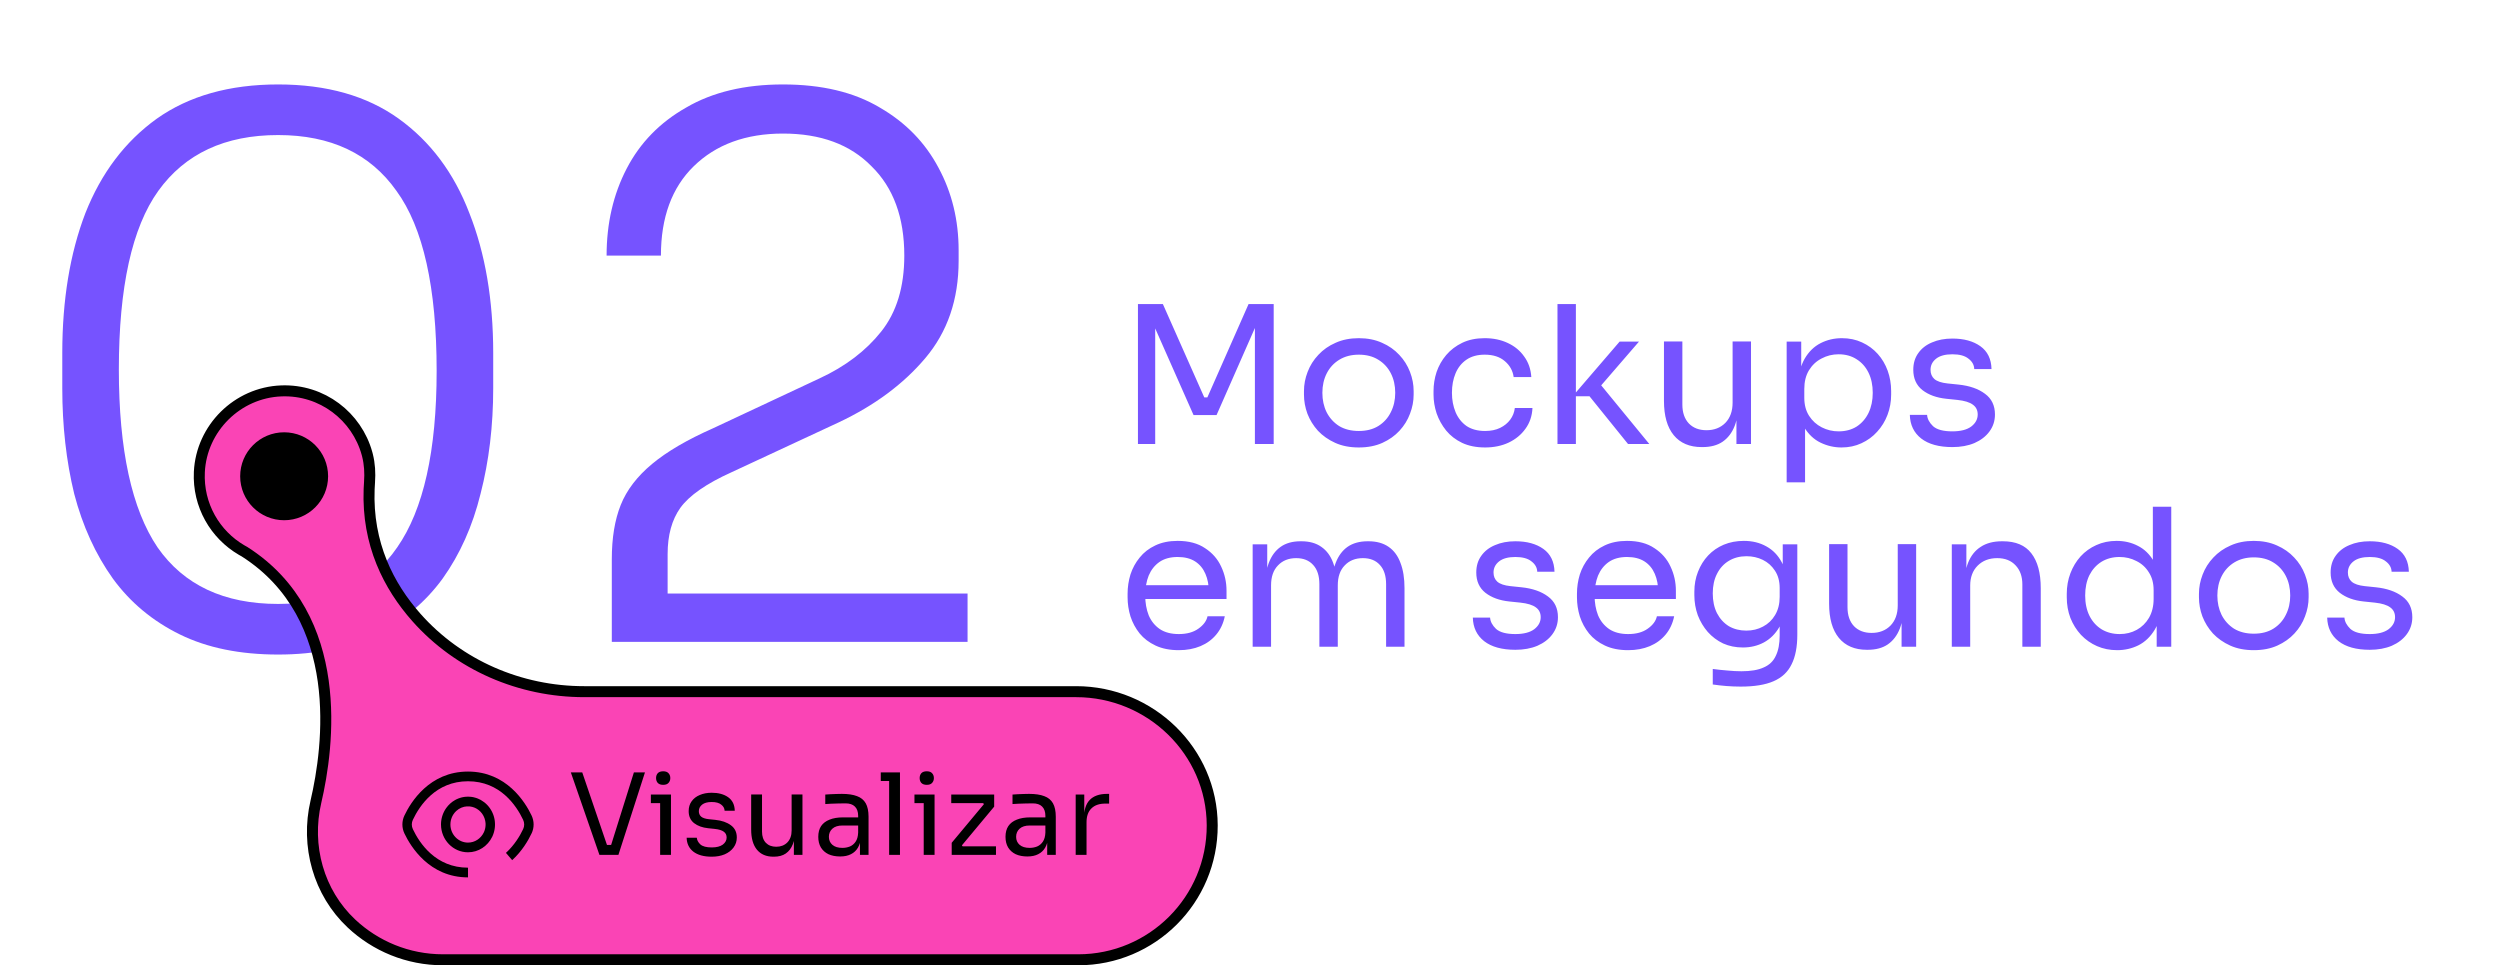 <svg width="518" height="200" viewBox="0 0 518 200" fill="none" xmlns="http://www.w3.org/2000/svg">
<path d="M235.782 92V63H240.947L249.528 82.347H250.163L258.704 63H263.909V92H260.015V67.251L260.293 67.33L252.07 86.001H247.303L239.04 67.33L239.358 67.251V92H235.782ZM281.544 92.715C279.69 92.715 278.061 92.397 276.658 91.762C275.254 91.126 274.062 90.292 273.082 89.259C272.129 88.2 271.4 87.021 270.897 85.723C270.421 84.425 270.182 83.101 270.182 81.751V81.035C270.182 79.685 270.434 78.361 270.937 77.063C271.44 75.739 272.182 74.56 273.162 73.527C274.142 72.468 275.333 71.634 276.737 71.025C278.141 70.389 279.743 70.071 281.544 70.071C283.345 70.071 284.947 70.389 286.351 71.025C287.754 71.634 288.946 72.468 289.926 73.527C290.906 74.56 291.648 75.739 292.151 77.063C292.654 78.361 292.906 79.685 292.906 81.035V81.751C292.906 83.101 292.654 84.425 292.151 85.723C291.674 87.021 290.946 88.2 289.966 89.259C289.012 90.292 287.834 91.126 286.43 91.762C285.027 92.397 283.398 92.715 281.544 92.715ZM281.544 89.299C283.133 89.299 284.484 88.954 285.596 88.266C286.735 87.551 287.596 86.597 288.178 85.405C288.787 84.214 289.092 82.876 289.092 81.393C289.092 79.883 288.787 78.533 288.178 77.341C287.569 76.149 286.695 75.209 285.556 74.52C284.444 73.832 283.106 73.487 281.544 73.487C280.008 73.487 278.67 73.832 277.532 74.52C276.393 75.209 275.519 76.149 274.91 77.341C274.3 78.533 273.996 79.883 273.996 81.393C273.996 82.876 274.287 84.214 274.87 85.405C275.479 86.597 276.34 87.551 277.452 88.266C278.591 88.954 279.955 89.299 281.544 89.299ZM307.715 92.715C305.887 92.715 304.298 92.397 302.948 91.762C301.624 91.126 300.524 90.278 299.65 89.219C298.776 88.133 298.114 86.942 297.664 85.644C297.24 84.346 297.028 83.048 297.028 81.751V81.035C297.028 79.685 297.24 78.361 297.664 77.063C298.114 75.765 298.776 74.6 299.65 73.567C300.551 72.508 301.663 71.66 302.987 71.025C304.312 70.389 305.861 70.071 307.635 70.071C309.41 70.071 310.999 70.402 312.403 71.064C313.833 71.726 314.972 72.666 315.819 73.885C316.693 75.077 317.183 76.493 317.289 78.135H313.634C313.449 76.811 312.84 75.712 311.807 74.838C310.774 73.938 309.383 73.487 307.635 73.487C306.126 73.487 304.868 73.832 303.861 74.52C302.855 75.209 302.1 76.149 301.597 77.341C301.094 78.533 300.842 79.883 300.842 81.393C300.842 82.85 301.094 84.187 301.597 85.405C302.1 86.597 302.855 87.551 303.861 88.266C304.894 88.954 306.179 89.299 307.715 89.299C308.907 89.299 309.94 89.087 310.814 88.663C311.688 88.239 312.389 87.67 312.919 86.955C313.449 86.24 313.767 85.432 313.872 84.531H317.527C317.448 86.2 316.958 87.643 316.057 88.862C315.183 90.08 314.018 91.033 312.561 91.722C311.131 92.384 309.516 92.715 307.715 92.715ZM337.329 92L329.344 82.108H325.848L335.581 70.786H339.593L330.774 80.996L331.052 78.97L341.738 92H337.329ZM322.709 92V63H326.523V92H322.709ZM352.599 92.636C350.083 92.636 348.149 91.815 346.799 90.173C345.448 88.531 344.773 86.16 344.773 83.062V70.746H348.586V83.816C348.586 85.485 349.037 86.796 349.937 87.749C350.838 88.676 352.056 89.14 353.592 89.14C355.181 89.14 356.479 88.636 357.485 87.63C358.492 86.597 358.995 85.194 358.995 83.419V70.746H362.808V92H359.789V82.903H360.266C360.266 84.995 359.988 86.769 359.432 88.226C358.876 89.656 358.041 90.755 356.929 91.523C355.843 92.265 354.453 92.636 352.758 92.636H352.599ZM370.195 99.945V70.786H373.214V79.963L372.499 79.883C372.631 77.606 373.108 75.752 373.929 74.322C374.777 72.865 375.876 71.793 377.226 71.104C378.577 70.415 380.047 70.071 381.636 70.071C383.172 70.071 384.562 70.362 385.807 70.945C387.078 71.528 388.164 72.322 389.065 73.329C389.965 74.335 390.654 75.5 391.131 76.825C391.607 78.149 391.846 79.552 391.846 81.035V81.751C391.846 83.234 391.594 84.637 391.091 85.962C390.588 87.286 389.873 88.451 388.946 89.457C388.045 90.464 386.959 91.258 385.688 91.841C384.443 92.424 383.066 92.715 381.557 92.715C380.047 92.715 378.604 92.384 377.226 91.722C375.849 91.06 374.71 89.987 373.81 88.504C372.909 87.021 372.393 85.074 372.261 82.664L374.009 85.842V99.945H370.195ZM380.961 89.378C382.391 89.378 383.636 89.047 384.695 88.385C385.754 87.696 386.575 86.756 387.158 85.564C387.741 84.346 388.032 82.956 388.032 81.393C388.032 79.804 387.741 78.414 387.158 77.222C386.575 76.03 385.754 75.103 384.695 74.441C383.636 73.752 382.391 73.408 380.961 73.408C379.689 73.408 378.511 73.699 377.425 74.282C376.339 74.838 375.465 75.659 374.803 76.745C374.167 77.805 373.85 79.089 373.85 80.599V82.426C373.85 83.883 374.181 85.127 374.843 86.16C375.505 87.193 376.379 87.988 377.465 88.544C378.551 89.1 379.716 89.378 380.961 89.378ZM404.536 92.636C401.755 92.636 399.597 92.04 398.061 90.848C396.551 89.656 395.77 88.027 395.717 85.962H399.292C399.345 86.783 399.756 87.564 400.524 88.305C401.318 89.02 402.656 89.378 404.536 89.378C406.231 89.378 407.529 89.047 408.43 88.385C409.33 87.696 409.78 86.862 409.78 85.882C409.78 85.008 409.449 84.333 408.787 83.856C408.125 83.353 407.052 83.022 405.569 82.863L403.265 82.625C401.252 82.413 399.61 81.817 398.339 80.837C397.068 79.831 396.432 78.427 396.432 76.626C396.432 75.275 396.776 74.123 397.465 73.17C398.154 72.19 399.107 71.448 400.325 70.945C401.544 70.415 402.947 70.15 404.536 70.15C406.92 70.15 408.853 70.68 410.336 71.74C411.819 72.799 412.588 74.375 412.641 76.467H409.065C409.039 75.62 408.641 74.904 407.873 74.322C407.132 73.713 406.019 73.408 404.536 73.408C403.053 73.408 401.928 73.713 401.16 74.322C400.392 74.931 400.008 75.699 400.008 76.626C400.008 77.42 400.272 78.056 400.802 78.533C401.358 79.01 402.259 79.314 403.503 79.447L405.808 79.685C408.085 79.923 409.913 80.559 411.29 81.592C412.667 82.598 413.356 84.028 413.356 85.882C413.356 87.206 412.972 88.385 412.204 89.418C411.462 90.424 410.429 91.219 409.105 91.801C407.781 92.358 406.258 92.636 404.536 92.636ZM244.244 134.715C242.39 134.715 240.788 134.397 239.437 133.762C238.086 133.126 236.987 132.292 236.14 131.259C235.292 130.2 234.657 129.021 234.233 127.723C233.836 126.426 233.637 125.101 233.637 123.751V123.036C233.637 121.658 233.836 120.321 234.233 119.023C234.657 117.725 235.292 116.56 236.14 115.527C236.987 114.468 238.06 113.634 239.358 113.024C240.682 112.389 242.231 112.071 244.006 112.071C246.31 112.071 248.203 112.574 249.686 113.581C251.196 114.561 252.308 115.832 253.024 117.394C253.765 118.957 254.136 120.625 254.136 122.4V124.108H235.306V121.248H251.355L250.481 122.797C250.481 121.288 250.243 119.99 249.766 118.904C249.289 117.792 248.574 116.931 247.621 116.322C246.667 115.713 245.462 115.408 244.006 115.408C242.496 115.408 241.238 115.752 240.232 116.441C239.252 117.13 238.51 118.07 238.007 119.262C237.53 120.453 237.292 121.83 237.292 123.393C237.292 124.903 237.53 126.267 238.007 127.485C238.51 128.677 239.278 129.63 240.311 130.345C241.344 131.034 242.655 131.378 244.244 131.378C245.912 131.378 247.263 131.007 248.296 130.266C249.355 129.524 249.991 128.663 250.203 127.684H253.778C253.487 129.14 252.904 130.398 252.03 131.458C251.156 132.517 250.057 133.325 248.733 133.881C247.409 134.437 245.912 134.715 244.244 134.715ZM259.551 134V112.786H262.57V121.883H262.093C262.093 119.818 262.358 118.07 262.888 116.64C263.444 115.183 264.265 114.071 265.351 113.303C266.437 112.535 267.814 112.151 269.482 112.151H269.641C271.31 112.151 272.687 112.535 273.773 113.303C274.885 114.071 275.706 115.183 276.236 116.64C276.765 118.07 277.03 119.818 277.03 121.883H275.918C275.918 119.818 276.196 118.07 276.752 116.64C277.308 115.183 278.129 114.071 279.215 113.303C280.328 112.535 281.718 112.151 283.387 112.151H283.545C285.214 112.151 286.604 112.535 287.717 113.303C288.829 114.071 289.65 115.183 290.18 116.64C290.736 118.07 291.014 119.818 291.014 121.883V134H287.2V121.049C287.2 119.328 286.777 118.004 285.929 117.077C285.082 116.123 283.903 115.646 282.393 115.646C280.831 115.646 279.573 116.15 278.619 117.156C277.666 118.136 277.189 119.513 277.189 121.288V134H273.375V121.049C273.375 119.328 272.952 118.004 272.104 117.077C271.257 116.123 270.078 115.646 268.569 115.646C267.006 115.646 265.748 116.15 264.795 117.156C263.841 118.136 263.364 119.513 263.364 121.288V134H259.551ZM313.988 134.636C311.207 134.636 309.049 134.04 307.513 132.848C306.003 131.656 305.222 130.027 305.169 127.962H308.744C308.797 128.783 309.208 129.564 309.976 130.305C310.77 131.021 312.108 131.378 313.988 131.378C315.683 131.378 316.981 131.047 317.881 130.385C318.782 129.696 319.232 128.862 319.232 127.882C319.232 127.008 318.901 126.333 318.239 125.856C317.577 125.353 316.504 125.022 315.021 124.863L312.717 124.625C310.704 124.413 309.062 123.817 307.791 122.837C306.52 121.83 305.884 120.427 305.884 118.626C305.884 117.275 306.228 116.123 306.917 115.17C307.606 114.19 308.559 113.448 309.777 112.945C310.996 112.415 312.399 112.151 313.988 112.151C316.372 112.151 318.305 112.68 319.788 113.74C321.271 114.799 322.039 116.375 322.092 118.467H318.517C318.491 117.62 318.093 116.904 317.325 116.322C316.584 115.713 315.471 115.408 313.988 115.408C312.505 115.408 311.38 115.713 310.611 116.322C309.843 116.931 309.459 117.699 309.459 118.626C309.459 119.42 309.724 120.056 310.254 120.533C310.81 121.009 311.711 121.314 312.955 121.446L315.259 121.685C317.537 121.923 319.365 122.559 320.742 123.592C322.119 124.598 322.807 126.028 322.807 127.882C322.807 129.206 322.423 130.385 321.655 131.418C320.914 132.424 319.881 133.219 318.557 133.801C317.233 134.358 315.71 134.636 313.988 134.636ZM337.353 134.715C335.499 134.715 333.896 134.397 332.546 133.762C331.195 133.126 330.096 132.292 329.248 131.259C328.401 130.2 327.765 129.021 327.342 127.723C326.944 126.426 326.746 125.101 326.746 123.751V123.036C326.746 121.658 326.944 120.321 327.342 119.023C327.765 117.725 328.401 116.56 329.248 115.527C330.096 114.468 331.169 113.634 332.466 113.024C333.79 112.389 335.34 112.071 337.114 112.071C339.418 112.071 341.312 112.574 342.795 113.581C344.305 114.561 345.417 115.832 346.132 117.394C346.874 118.957 347.244 120.625 347.244 122.4V124.108H328.414V121.248H344.464L343.59 122.797C343.59 121.288 343.351 119.99 342.875 118.904C342.398 117.792 341.683 116.931 340.729 116.322C339.776 115.713 338.571 115.408 337.114 115.408C335.605 115.408 334.347 115.752 333.34 116.441C332.36 117.13 331.619 118.07 331.116 119.262C330.639 120.453 330.4 121.83 330.4 123.393C330.4 124.903 330.639 126.267 331.116 127.485C331.619 128.677 332.387 129.63 333.42 130.345C334.453 131.034 335.764 131.378 337.353 131.378C339.021 131.378 340.372 131.007 341.405 130.266C342.464 129.524 343.1 128.663 343.312 127.684H346.887C346.596 129.14 346.013 130.398 345.139 131.458C344.265 132.517 343.166 133.325 341.842 133.881C340.517 134.437 339.021 134.715 337.353 134.715ZM360.684 142.263C359.704 142.263 358.711 142.223 357.705 142.144C356.725 142.064 355.784 141.959 354.884 141.826V138.608C355.837 138.741 356.831 138.847 357.863 138.926C358.923 139.032 359.916 139.085 360.843 139.085C362.776 139.085 364.312 138.82 365.451 138.29C366.617 137.787 367.451 136.979 367.954 135.867C368.484 134.781 368.748 133.378 368.748 131.656V127.604L370.02 124.585C369.94 126.73 369.49 128.518 368.669 129.948C367.848 131.352 366.775 132.411 365.451 133.126C364.153 133.815 362.71 134.159 361.121 134.159C359.638 134.159 358.274 133.881 357.029 133.325C355.811 132.742 354.752 131.947 353.851 130.941C352.977 129.935 352.289 128.783 351.785 127.485C351.309 126.161 351.07 124.77 351.07 123.314V122.599C351.07 121.115 351.322 119.738 351.825 118.467C352.328 117.169 353.03 116.044 353.931 115.09C354.831 114.137 355.904 113.395 357.148 112.866C358.42 112.336 359.81 112.071 361.32 112.071C363.094 112.071 364.657 112.455 366.007 113.223C367.358 113.965 368.417 115.064 369.185 116.52C369.98 117.951 370.417 119.712 370.496 121.804L369.384 121.844V112.786H372.403V131.497C372.403 134.04 372.006 136.092 371.212 137.655C370.443 139.244 369.199 140.409 367.477 141.151C365.782 141.892 363.518 142.263 360.684 142.263ZM361.836 130.663C363.107 130.663 364.259 130.385 365.292 129.829C366.352 129.273 367.186 128.478 367.795 127.445C368.431 126.386 368.748 125.128 368.748 123.671V121.844C368.748 120.414 368.417 119.209 367.755 118.229C367.12 117.249 366.285 116.507 365.253 116.004C364.22 115.501 363.094 115.249 361.876 115.249C360.499 115.249 359.28 115.567 358.221 116.203C357.162 116.838 356.341 117.739 355.758 118.904C355.175 120.043 354.884 121.394 354.884 122.956C354.884 124.519 355.175 125.883 355.758 127.048C356.367 128.213 357.188 129.114 358.221 129.749C359.28 130.358 360.485 130.663 361.836 130.663ZM386.816 134.636C384.3 134.636 382.367 133.815 381.016 132.173C379.665 130.531 378.99 128.16 378.99 125.062V112.746H382.804V125.816C382.804 127.485 383.254 128.796 384.155 129.749C385.055 130.676 386.273 131.14 387.809 131.14C389.398 131.14 390.696 130.637 391.703 129.63C392.709 128.597 393.212 127.194 393.212 125.419V112.746H397.026V134H394.007V124.903H394.483C394.483 126.995 394.205 128.769 393.649 130.226C393.093 131.656 392.259 132.755 391.146 133.523C390.061 134.265 388.67 134.636 386.975 134.636H386.816ZM404.412 134V112.786H407.431V121.883H406.955C406.955 119.791 407.233 118.03 407.789 116.6C408.372 115.143 409.246 114.044 410.411 113.303C411.576 112.535 413.046 112.151 414.82 112.151H414.979C417.654 112.151 419.627 112.985 420.899 114.653C422.196 116.322 422.845 118.732 422.845 121.883V134H419.031V121.089C419.031 119.447 418.568 118.136 417.641 117.156C416.714 116.15 415.443 115.646 413.827 115.646C412.159 115.646 410.808 116.163 409.775 117.196C408.742 118.229 408.226 119.606 408.226 121.327V134H404.412ZM438.682 134.715C437.172 134.715 435.782 134.437 434.511 133.881C433.24 133.325 432.127 132.543 431.174 131.537C430.247 130.531 429.519 129.365 428.989 128.041C428.486 126.717 428.234 125.287 428.234 123.751V123.036C428.234 121.526 428.486 120.109 428.989 118.785C429.492 117.461 430.194 116.295 431.094 115.289C432.021 114.282 433.107 113.501 434.352 112.945C435.623 112.362 437.027 112.071 438.563 112.071C440.178 112.071 441.648 112.415 442.972 113.104C444.297 113.766 445.383 114.812 446.23 116.242C447.078 117.672 447.554 119.526 447.66 121.804L446.071 119.262V105H449.885V134H446.866V124.585H447.978C447.872 126.995 447.369 128.955 446.468 130.464C445.568 131.947 444.429 133.033 443.052 133.722C441.701 134.384 440.245 134.715 438.682 134.715ZM439.198 131.378C440.496 131.378 441.675 131.087 442.734 130.504C443.794 129.921 444.641 129.087 445.277 128.001C445.912 126.889 446.23 125.591 446.23 124.108V122.281C446.23 120.824 445.899 119.593 445.237 118.586C444.601 117.553 443.741 116.772 442.655 116.242C441.595 115.686 440.43 115.408 439.159 115.408C437.755 115.408 436.51 115.739 435.424 116.401C434.365 117.063 433.531 117.99 432.922 119.182C432.339 120.374 432.048 121.778 432.048 123.393C432.048 125.009 432.352 126.426 432.961 127.644C433.571 128.836 434.418 129.763 435.504 130.425C436.59 131.06 437.821 131.378 439.198 131.378ZM466.985 134.715C465.131 134.715 463.503 134.397 462.099 133.762C460.695 133.126 459.503 132.292 458.523 131.259C457.57 130.2 456.842 129.021 456.339 127.723C455.862 126.426 455.623 125.101 455.623 123.751V123.036C455.623 121.685 455.875 120.361 456.378 119.063C456.881 117.739 457.623 116.56 458.603 115.527C459.583 114.468 460.775 113.634 462.178 113.024C463.582 112.389 465.184 112.071 466.985 112.071C468.786 112.071 470.388 112.389 471.792 113.024C473.196 113.634 474.388 114.468 475.367 115.527C476.347 116.56 477.089 117.739 477.592 119.063C478.095 120.361 478.347 121.685 478.347 123.036V123.751C478.347 125.101 478.095 126.426 477.592 127.723C477.115 129.021 476.387 130.2 475.407 131.259C474.454 132.292 473.275 133.126 471.872 133.762C470.468 134.397 468.839 134.715 466.985 134.715ZM466.985 131.299C468.574 131.299 469.925 130.954 471.037 130.266C472.176 129.551 473.037 128.597 473.619 127.405C474.229 126.214 474.533 124.876 474.533 123.393C474.533 121.883 474.229 120.533 473.619 119.341C473.01 118.149 472.136 117.209 470.998 116.52C469.885 115.832 468.548 115.488 466.985 115.488C465.449 115.488 464.112 115.832 462.973 116.52C461.834 117.209 460.96 118.149 460.351 119.341C459.742 120.533 459.437 121.883 459.437 123.393C459.437 124.876 459.729 126.214 460.311 127.405C460.92 128.597 461.781 129.551 462.893 130.266C464.032 130.954 465.396 131.299 466.985 131.299ZM491.011 134.636C488.23 134.636 486.072 134.04 484.536 132.848C483.026 131.656 482.245 130.027 482.192 127.962H485.767C485.82 128.783 486.231 129.564 486.999 130.305C487.793 131.021 489.131 131.378 491.011 131.378C492.706 131.378 494.004 131.047 494.904 130.385C495.805 129.696 496.255 128.862 496.255 127.882C496.255 127.008 495.924 126.333 495.262 125.856C494.6 125.353 493.527 125.022 492.044 124.863L489.74 124.625C487.727 124.413 486.085 123.817 484.814 122.837C483.542 121.83 482.907 120.427 482.907 118.626C482.907 117.275 483.251 116.123 483.94 115.17C484.628 114.19 485.582 113.448 486.8 112.945C488.018 112.415 489.422 112.151 491.011 112.151C493.395 112.151 495.328 112.68 496.811 113.74C498.294 114.799 499.062 116.375 499.115 118.467H495.54C495.513 117.62 495.116 116.904 494.348 116.322C493.606 115.713 492.494 115.408 491.011 115.408C489.528 115.408 488.402 115.713 487.634 116.322C486.866 116.931 486.482 117.699 486.482 118.626C486.482 119.42 486.747 120.056 487.277 120.533C487.833 121.009 488.733 121.314 489.978 121.446L492.282 121.685C494.56 121.923 496.387 122.559 497.764 123.592C499.142 124.598 499.83 126.028 499.83 127.882C499.83 129.206 499.446 130.385 498.678 131.418C497.937 132.424 496.904 133.219 495.579 133.801C494.255 134.358 492.732 134.636 491.011 134.636Z" fill="#7653FF"/>
<path d="M57.626 135.622C49.71 135.622 42.925 134.234 37.27 131.458C31.616 128.682 26.99 124.827 23.391 119.892C19.793 114.855 17.12 108.995 15.373 102.312C13.728 95.527 12.905 88.228 12.905 80.414V73.166C12.905 62.166 14.499 52.502 17.686 44.175C20.976 35.848 25.91 29.32 32.49 24.59C39.172 19.861 47.551 17.497 57.626 17.497C67.701 17.497 76.028 19.861 82.608 24.59C89.188 29.32 94.071 35.848 97.258 44.175C100.548 52.502 102.193 62.166 102.193 73.166V80.414C102.193 88.228 101.319 95.527 99.571 102.312C97.926 108.995 95.305 114.855 91.707 119.892C88.108 124.827 83.482 128.682 77.828 131.458C72.173 134.234 65.439 135.622 57.626 135.622ZM57.626 125.135C68.729 125.135 76.954 121.229 82.3 113.415C87.748 105.602 90.473 93.419 90.473 76.868C90.473 59.596 87.697 47.156 82.145 39.549C76.697 31.838 68.524 27.983 57.626 27.983C46.626 27.983 38.35 31.838 32.798 39.549C27.349 47.156 24.625 59.493 24.625 76.559C24.625 93.214 27.298 105.499 32.644 113.415C38.093 121.229 46.42 125.135 57.626 125.135ZM126.766 133V115.883C126.766 111.462 127.383 107.71 128.617 104.625C129.851 101.541 132.009 98.714 135.094 96.144C138.178 93.574 142.393 91.106 147.739 88.742L169.791 78.41C175.137 75.942 179.403 72.704 182.59 68.694C185.777 64.685 187.371 59.442 187.371 52.965C187.371 45.049 185.109 38.88 180.586 34.46C176.165 29.936 170.048 27.675 162.235 27.675C154.524 27.675 148.356 29.936 143.729 34.46C139.206 38.88 136.944 45.049 136.944 52.965H125.687C125.687 46.283 127.075 40.268 129.851 34.922C132.626 29.576 136.739 25.361 142.187 22.277C147.636 19.09 154.319 17.497 162.235 17.497C170.254 17.497 176.936 19.09 182.282 22.277C187.628 25.361 191.689 29.525 194.465 34.768C197.24 39.909 198.628 45.614 198.628 51.886V54.044C198.628 62.063 196.315 68.797 191.689 74.246C187.165 79.592 181.202 84.013 173.8 87.508L151.594 97.84C146.351 100.205 142.804 102.672 140.954 105.242C139.206 107.71 138.332 110.897 138.332 114.803V128.528L134.939 122.976H200.479V133H126.766Z" fill="#7653FF"/>
<path d="M58.285 80.994C66.736 80.671 73.933 86.279 76.05 93.989L76.147 94.358C76.594 96.138 76.705 98.008 76.567 99.881V99.882C76.53 100.377 76.503 100.868 76.485 101.354C76.046 112.685 80.53 121.441 86.261 127.917C95.046 137.848 107.808 143.313 121.035 143.313H222.974C238.367 143.313 251.125 155.646 251.172 170.999V171C251.197 178.709 248.086 185.686 243.04 190.733C238.01 195.759 231.072 198.868 223.403 198.868H91.818C84.462 198.868 77.775 196.01 72.805 191.341C65.997 184.946 63.319 175.269 65.455 166.121C66.779 160.457 68.344 150.915 66.972 141.101C65.596 131.264 61.249 121.069 50.68 114.323L50.644 114.299L50.607 114.279L50.069 113.978C44.578 110.775 40.976 104.696 41.306 97.804C41.742 88.712 49.189 81.343 58.285 80.994Z" fill="#FA44B5" stroke="black" stroke-width="2.277"/>
<path d="M58.873 106.477C63.178 106.477 66.667 102.987 66.667 98.682C66.667 94.376 63.178 90.886 58.873 90.886C54.569 90.886 51.079 94.376 51.079 98.682C51.079 102.987 54.569 106.477 58.873 106.477Z" fill="black" stroke="black" stroke-width="2.631"/>
<path d="M124.201 177.133L118.278 160.044H120.643L125.957 175.635L124.833 175.073H127.642L126.448 175.635L131.341 160.044H133.635L128.134 177.133H124.201ZM136.78 177.133V164.632H139.027V177.133H136.78ZM134.86 166.411V164.632H139.027V166.411H134.86ZM137.412 162.619C136.912 162.619 136.538 162.486 136.288 162.221C136.054 161.956 135.937 161.62 135.937 161.214C135.937 160.809 136.054 160.473 136.288 160.208C136.538 159.942 136.912 159.81 137.412 159.81C137.911 159.81 138.278 159.942 138.512 160.208C138.762 160.473 138.887 160.809 138.887 161.214C138.887 161.62 138.762 161.956 138.512 162.221C138.278 162.486 137.911 162.619 137.412 162.619ZM147.469 177.507C145.83 177.507 144.558 177.156 143.653 176.454C142.764 175.752 142.303 174.792 142.272 173.575H144.379C144.41 174.058 144.652 174.519 145.105 174.956C145.573 175.377 146.361 175.588 147.469 175.588C148.468 175.588 149.232 175.393 149.763 175.003C150.294 174.597 150.559 174.105 150.559 173.528C150.559 173.013 150.364 172.615 149.974 172.334C149.584 172.037 148.952 171.842 148.078 171.749L146.72 171.608C145.534 171.483 144.566 171.132 143.817 170.555C143.068 169.962 142.693 169.135 142.693 168.073C142.693 167.277 142.896 166.599 143.302 166.037C143.708 165.459 144.27 165.022 144.988 164.726C145.705 164.414 146.533 164.258 147.469 164.258C148.874 164.258 150.013 164.57 150.887 165.194C151.761 165.818 152.213 166.747 152.244 167.98H150.138C150.122 167.48 149.888 167.059 149.435 166.716C148.998 166.357 148.343 166.177 147.469 166.177C146.595 166.177 145.932 166.357 145.479 166.716C145.027 167.075 144.8 167.527 144.8 168.073C144.8 168.542 144.956 168.916 145.268 169.197C145.596 169.478 146.127 169.657 146.86 169.735L148.218 169.876C149.56 170.016 150.637 170.391 151.449 171C152.26 171.593 152.666 172.435 152.666 173.528C152.666 174.308 152.44 175.003 151.987 175.611C151.55 176.204 150.941 176.672 150.161 177.016C149.381 177.343 148.483 177.507 147.469 177.507ZM160.254 177.507C158.771 177.507 157.632 177.024 156.836 176.056C156.04 175.088 155.642 173.692 155.642 171.866V164.609H157.889V172.31C157.889 173.294 158.155 174.066 158.685 174.628C159.216 175.174 159.934 175.447 160.839 175.447C161.775 175.447 162.54 175.151 163.133 174.558C163.726 173.949 164.023 173.122 164.023 172.076V164.609H166.27V177.133H164.491V171.772H164.772C164.772 173.005 164.608 174.051 164.28 174.909C163.952 175.752 163.461 176.399 162.805 176.852C162.165 177.289 161.346 177.507 160.347 177.507H160.254ZM178.184 177.133V173.387H177.809V169.057C177.809 168.198 177.583 167.551 177.13 167.114C176.693 166.677 176.046 166.458 175.187 166.458C174.703 166.458 174.204 166.466 173.689 166.481C173.174 166.497 172.682 166.513 172.214 166.528C171.746 166.544 171.34 166.567 170.997 166.599V164.632C171.34 164.601 171.699 164.578 172.074 164.562C172.464 164.531 172.862 164.515 173.268 164.515C173.673 164.499 174.064 164.492 174.438 164.492C175.718 164.492 176.763 164.648 177.575 164.96C178.387 165.256 178.987 165.748 179.378 166.435C179.768 167.121 179.963 168.05 179.963 169.22V177.133H178.184ZM174.087 177.461C173.151 177.461 172.339 177.304 171.652 176.992C170.981 176.665 170.459 176.196 170.084 175.588C169.725 174.979 169.546 174.246 169.546 173.387C169.546 172.498 169.741 171.756 170.131 171.163C170.537 170.57 171.122 170.126 171.887 169.829C172.651 169.517 173.572 169.361 174.649 169.361H178.043V171.046H174.555C173.65 171.046 172.956 171.265 172.472 171.702C171.988 172.139 171.746 172.701 171.746 173.387C171.746 174.074 171.988 174.628 172.472 175.049C172.956 175.471 173.65 175.681 174.555 175.681C175.086 175.681 175.593 175.588 176.077 175.401C176.561 175.198 176.959 174.87 177.271 174.417C177.598 173.949 177.778 173.309 177.809 172.498L178.418 173.387C178.34 174.277 178.121 175.026 177.762 175.635C177.419 176.228 176.935 176.68 176.311 176.992C175.702 177.304 174.961 177.461 174.087 177.461ZM184.228 177.133V160.044H186.475V177.133H184.228ZM182.496 161.823V160.044H186.475V161.823H182.496ZM191.394 177.133V164.632H193.642V177.133H191.394ZM189.475 166.411V164.632H193.642V166.411H189.475ZM192.026 162.619C191.527 162.619 191.152 162.486 190.903 162.221C190.669 161.956 190.552 161.62 190.552 161.214C190.552 160.809 190.669 160.473 190.903 160.208C191.152 159.942 191.527 159.81 192.026 159.81C192.526 159.81 192.893 159.942 193.127 160.208C193.376 160.473 193.501 160.809 193.501 161.214C193.501 161.62 193.376 161.956 193.127 162.221C192.893 162.486 192.526 162.619 192.026 162.619ZM197.191 177.133V174.628L204.003 166.458V166.833L203.628 166.271L203.933 166.411H197.097V164.632H205.993V167.137L199.181 175.307V174.979L199.602 175.564L199.274 175.354H206.367V177.133H197.191ZM216.978 177.133V173.387H216.604V169.057C216.604 168.198 216.378 167.551 215.925 167.114C215.488 166.677 214.84 166.458 213.982 166.458C213.498 166.458 212.999 166.466 212.484 166.481C211.969 166.497 211.477 166.513 211.009 166.528C210.541 166.544 210.135 166.567 209.792 166.599V164.632C210.135 164.601 210.494 164.578 210.869 164.562C211.259 164.531 211.657 164.515 212.062 164.515C212.468 164.499 212.858 164.492 213.233 164.492C214.513 164.492 215.558 164.648 216.37 164.96C217.181 165.256 217.782 165.748 218.172 166.435C218.563 167.121 218.758 168.05 218.758 169.22V177.133H216.978ZM212.882 177.461C211.945 177.461 211.134 177.304 210.447 176.992C209.776 176.665 209.253 176.196 208.879 175.588C208.52 174.979 208.34 174.246 208.34 173.387C208.34 172.498 208.535 171.756 208.926 171.163C209.331 170.57 209.917 170.126 210.681 169.829C211.446 169.517 212.367 169.361 213.444 169.361H216.838V171.046H213.35C212.445 171.046 211.75 171.265 211.267 171.702C210.783 172.139 210.541 172.701 210.541 173.387C210.541 174.074 210.783 174.628 211.267 175.049C211.75 175.471 212.445 175.681 213.35 175.681C213.881 175.681 214.388 175.588 214.872 175.401C215.355 175.198 215.753 174.87 216.066 174.417C216.393 173.949 216.573 173.309 216.604 172.498L217.213 173.387C217.135 174.277 216.916 175.026 216.557 175.635C216.214 176.228 215.73 176.68 215.106 176.992C214.497 177.304 213.756 177.461 212.882 177.461ZM222.882 177.133V164.632H224.661V169.782H224.568C224.568 167.956 224.966 166.622 225.762 165.779C226.573 164.921 227.783 164.492 229.39 164.492H229.811V166.505H229.016C227.767 166.505 226.807 166.84 226.136 167.512C225.465 168.167 225.13 169.119 225.13 170.367V177.133H222.882Z" fill="black"/>
<g clip-path="url(#clip0_2086_256)">
<path d="M110.153 172.661C109.443 174.166 108.166 176.353 106.125 178.223L104.83 176.719C106.633 175.069 107.766 173.123 108.4 171.78C108.687 171.175 108.683 170.476 108.39 169.861C106.978 166.88 103.613 161.877 96.968 161.877C90.322 161.877 86.96 166.88 85.546 169.861C85.253 170.478 85.253 171.185 85.546 171.802C86.96 174.783 90.322 179.784 96.97 179.784V181.794C88.976 181.794 85.093 175.423 83.794 172.685C83.236 171.507 83.236 170.156 83.794 168.978C85.091 166.239 88.975 159.867 96.97 159.867C104.965 159.867 108.846 166.239 110.146 168.978C110.701 170.154 110.705 171.495 110.155 172.661H110.153Z" fill="black"/>
<path d="M93.239 166.535C93.56 166.238 93.911 165.982 94.286 165.773C93.58 166.173 92.967 166.724 92.487 167.383C92.706 167.078 92.958 166.792 93.239 166.535Z" fill="black"/>
<path d="M93.507 169.667C93.544 169.541 93.591 169.42 93.642 169.301C93.591 169.42 93.546 169.541 93.507 169.667Z" fill="black"/>
<path d="M96.98 165.067C97.169 165.067 97.356 165.077 97.541 165.097C97.354 165.077 97.167 165.067 96.98 165.067Z" fill="black"/>
<path d="M97.601 165.103C97.676 165.111 97.748 165.121 97.821 165.133C97.729 165.119 97.635 165.107 97.54 165.096C97.56 165.098 97.582 165.1 97.601 165.103Z" fill="black"/>
<path d="M98.094 165.183C98.278 165.22 98.455 165.268 98.631 165.326C98.455 165.27 98.278 165.224 98.094 165.183Z" fill="black"/>
<path d="M98.896 165.419C99.407 165.61 99.885 165.881 100.314 166.215C99.885 165.883 99.407 165.614 98.896 165.419Z" fill="black"/>
<path d="M101.975 173.41C101.989 173.383 102.002 173.355 102.016 173.327C102.004 173.355 101.991 173.385 101.977 173.412H101.975V173.41Z" fill="black"/>
<path d="M100.538 170.075C100.573 170.254 100.596 170.439 100.608 170.626C100.604 170.561 100.598 170.497 100.592 170.431C100.581 170.31 100.563 170.192 100.538 170.075ZM100.538 170.075C100.503 169.892 100.454 169.713 100.391 169.54C100.452 169.713 100.501 169.892 100.538 170.075ZM97.389 167.098C97.311 167.09 97.235 167.082 97.157 167.08C98.646 167.158 99.902 168.161 100.393 169.54C99.931 168.232 98.774 167.257 97.389 167.098ZM96.781 167.08C96.843 167.078 96.906 167.076 96.968 167.076C97.031 167.076 97.093 167.078 97.155 167.08C97.029 167.072 96.904 167.072 96.781 167.08ZM94.979 165.444C95.137 165.382 95.299 165.327 95.462 165.281C95.297 165.325 95.137 165.382 94.979 165.444ZM94.29 168.29C94.261 168.324 94.232 168.356 94.202 168.391C94.232 168.356 94.261 168.322 94.29 168.29ZM94.493 168.079C94.542 168.031 94.592 167.987 94.645 167.942C94.61 167.972 94.573 168.001 94.538 168.033C94.522 168.047 94.509 168.065 94.493 168.079ZM94.69 167.904C94.674 167.916 94.661 167.928 94.645 167.942C94.659 167.93 94.674 167.918 94.69 167.904ZM96.523 167.104C96.483 167.11 96.442 167.116 96.403 167.122C96.444 167.116 96.483 167.11 96.523 167.104ZM96.781 167.08C96.693 167.084 96.607 167.094 96.523 167.104C96.609 167.094 96.695 167.084 96.781 167.08ZM96.403 167.122C96.362 167.128 96.321 167.136 96.282 167.144C96.323 167.136 96.362 167.128 96.403 167.122ZM95.739 167.297C95.363 167.436 95.01 167.639 94.69 167.906C95.002 167.647 95.355 167.44 95.739 167.297ZM96.282 167.144C96.1 167.181 95.921 167.231 95.747 167.293C95.919 167.229 96.098 167.181 96.282 167.144ZM95.747 167.293C95.747 167.293 95.741 167.293 95.739 167.295C95.741 167.295 95.745 167.295 95.747 167.293Z" fill="black"/>
<path d="M102.555 170.536V170.53C102.551 170.441 102.545 170.357 102.536 170.27C102.536 170.256 102.534 170.24 102.532 170.226C102.524 170.136 102.512 170.043 102.499 169.955C102.485 169.866 102.471 169.782 102.454 169.696C102.45 169.673 102.446 169.653 102.44 169.631C102.424 169.551 102.407 169.47 102.385 169.392C102.366 169.308 102.343 169.223 102.317 169.141C102.313 169.127 102.309 169.113 102.306 169.099C102.282 169.024 102.257 168.95 102.231 168.877C102.227 168.863 102.224 168.851 102.22 168.839C102.192 168.767 102.165 168.695 102.136 168.624C102.087 168.504 102.034 168.383 101.978 168.266C101.949 168.206 101.917 168.146 101.886 168.086C101.843 168.003 101.798 167.923 101.752 167.844C101.705 167.764 101.656 167.688 101.605 167.609C101.557 167.533 101.504 167.458 101.449 167.384C101.397 167.31 101.34 167.237 101.283 167.167C101.227 167.095 101.168 167.026 101.108 166.958C101.104 166.954 101.102 166.95 101.098 166.946C101.042 166.881 100.983 166.819 100.923 166.757C100.86 166.693 100.794 166.628 100.728 166.566C100.661 166.504 100.593 166.443 100.525 166.385C100.456 166.327 100.384 166.268 100.314 166.214C99.885 165.882 99.407 165.613 98.896 165.418C98.892 165.418 98.888 165.416 98.884 165.414C98.8 165.384 98.716 165.354 98.631 165.326C98.455 165.269 98.278 165.223 98.094 165.183C98.005 165.165 97.913 165.147 97.819 165.133C97.728 165.119 97.634 165.107 97.54 165.097C97.355 165.076 97.168 165.066 96.979 165.066H96.969C96.793 165.066 96.62 165.074 96.448 165.093C96.374 165.099 96.298 165.109 96.224 165.119C96.218 165.119 96.212 165.119 96.206 165.121C96.124 165.133 96.04 165.147 95.959 165.163C95.882 165.177 95.806 165.193 95.73 165.211C95.713 165.213 95.695 165.217 95.678 165.223C95.606 165.241 95.533 165.259 95.463 165.281C95.299 165.328 95.137 165.382 94.979 165.444C94.876 165.482 94.776 165.527 94.677 165.575C94.62 165.599 94.566 165.625 94.511 165.653C94.435 165.692 94.359 165.732 94.285 165.774C93.579 166.174 92.966 166.725 92.487 167.384C92.451 167.434 92.414 167.485 92.381 167.537C92.354 167.573 92.329 167.611 92.305 167.649C92.27 167.704 92.237 167.756 92.206 167.812C92.196 167.826 92.186 167.842 92.178 167.858C92.149 167.907 92.12 167.955 92.094 168.005C92.057 168.071 92.022 168.14 91.989 168.208C91.944 168.297 91.901 168.387 91.862 168.479C91.827 168.56 91.794 168.64 91.763 168.721C91.72 168.829 91.683 168.94 91.648 169.054C91.634 169.097 91.621 169.141 91.609 169.183C91.593 169.231 91.58 169.279 91.568 169.33C91.556 169.378 91.544 169.426 91.533 169.474C91.519 169.523 91.509 169.571 91.5 169.621C91.49 169.663 91.482 169.706 91.474 169.746C91.459 169.826 91.447 169.907 91.435 169.989C91.424 170.065 91.414 170.142 91.406 170.22C91.406 170.228 91.404 170.234 91.404 170.242C91.394 170.337 91.386 170.429 91.383 170.526V170.536C91.377 170.632 91.375 170.733 91.375 170.831C91.375 174.009 93.883 176.596 96.969 176.596C99.155 176.596 101.053 175.296 101.972 173.406C101.986 173.38 101.997 173.354 102.011 173.328C102.05 173.243 102.087 173.159 102.122 173.072C102.155 172.994 102.185 172.916 102.214 172.835C102.251 172.731 102.286 172.626 102.317 172.52C102.339 172.451 102.356 172.385 102.374 172.317C102.378 172.301 102.382 172.285 102.385 172.27C102.405 172.196 102.421 172.124 102.436 172.049C102.448 172.003 102.456 171.957 102.464 171.911C102.475 171.856 102.485 171.8 102.493 171.744C102.497 171.718 102.501 171.692 102.504 171.665C102.516 171.589 102.524 171.511 102.532 171.434C102.534 171.422 102.536 171.412 102.536 171.402C102.543 171.324 102.549 171.245 102.553 171.167C102.555 171.153 102.555 171.139 102.555 171.123C102.561 171.026 102.563 170.93 102.563 170.831C102.563 170.733 102.561 170.632 102.555 170.536ZM96.969 174.586C94.96 174.586 93.325 172.902 93.325 170.831C93.325 170.703 93.331 170.574 93.345 170.447C93.351 170.373 93.36 170.299 93.374 170.224C93.382 170.164 93.394 170.104 93.407 170.043C93.419 169.979 93.434 169.915 93.452 169.852C93.468 169.788 93.485 169.728 93.507 169.665C93.544 169.541 93.591 169.42 93.641 169.302C93.643 169.3 93.643 169.298 93.645 169.296C93.667 169.241 93.692 169.187 93.719 169.135C93.723 169.125 93.729 169.115 93.735 169.105C93.754 169.064 93.774 169.024 93.797 168.986C93.836 168.914 93.877 168.843 93.922 168.775C93.94 168.747 93.957 168.719 93.977 168.691C94.137 168.451 94.324 168.23 94.538 168.033C95.171 167.45 95.951 167.123 96.782 167.08C96.904 167.072 97.029 167.072 97.156 167.08C97.234 167.082 97.31 167.091 97.388 167.099C98.773 167.257 99.93 168.232 100.392 169.541C100.454 169.714 100.503 169.893 100.538 170.075C100.564 170.192 100.581 170.311 100.593 170.431C100.599 170.498 100.605 170.562 100.609 170.626C100.611 170.695 100.612 170.763 100.612 170.831C100.612 170.9 100.611 170.972 100.607 171.042C100.603 171.115 100.597 171.187 100.587 171.259C100.581 171.324 100.573 171.388 100.562 171.452C100.56 171.47 100.558 171.487 100.552 171.503C100.542 171.567 100.531 171.629 100.515 171.69C100.499 171.762 100.482 171.832 100.46 171.901C100.443 171.971 100.419 172.039 100.396 172.108C100.374 172.17 100.351 172.23 100.326 172.291C100.316 172.315 100.306 172.337 100.296 172.359C100.279 172.403 100.257 172.447 100.236 172.492C100.234 172.498 100.23 172.504 100.228 172.51C99.629 173.74 98.393 174.586 96.969 174.586Z" fill="black"/>
</g>
<defs>
<clipPath id="clip0_2086_256">
<rect width="27.19" height="21.928" fill="white" transform="translate(83.373 159.866)"/>
</clipPath>
</defs>
</svg>
